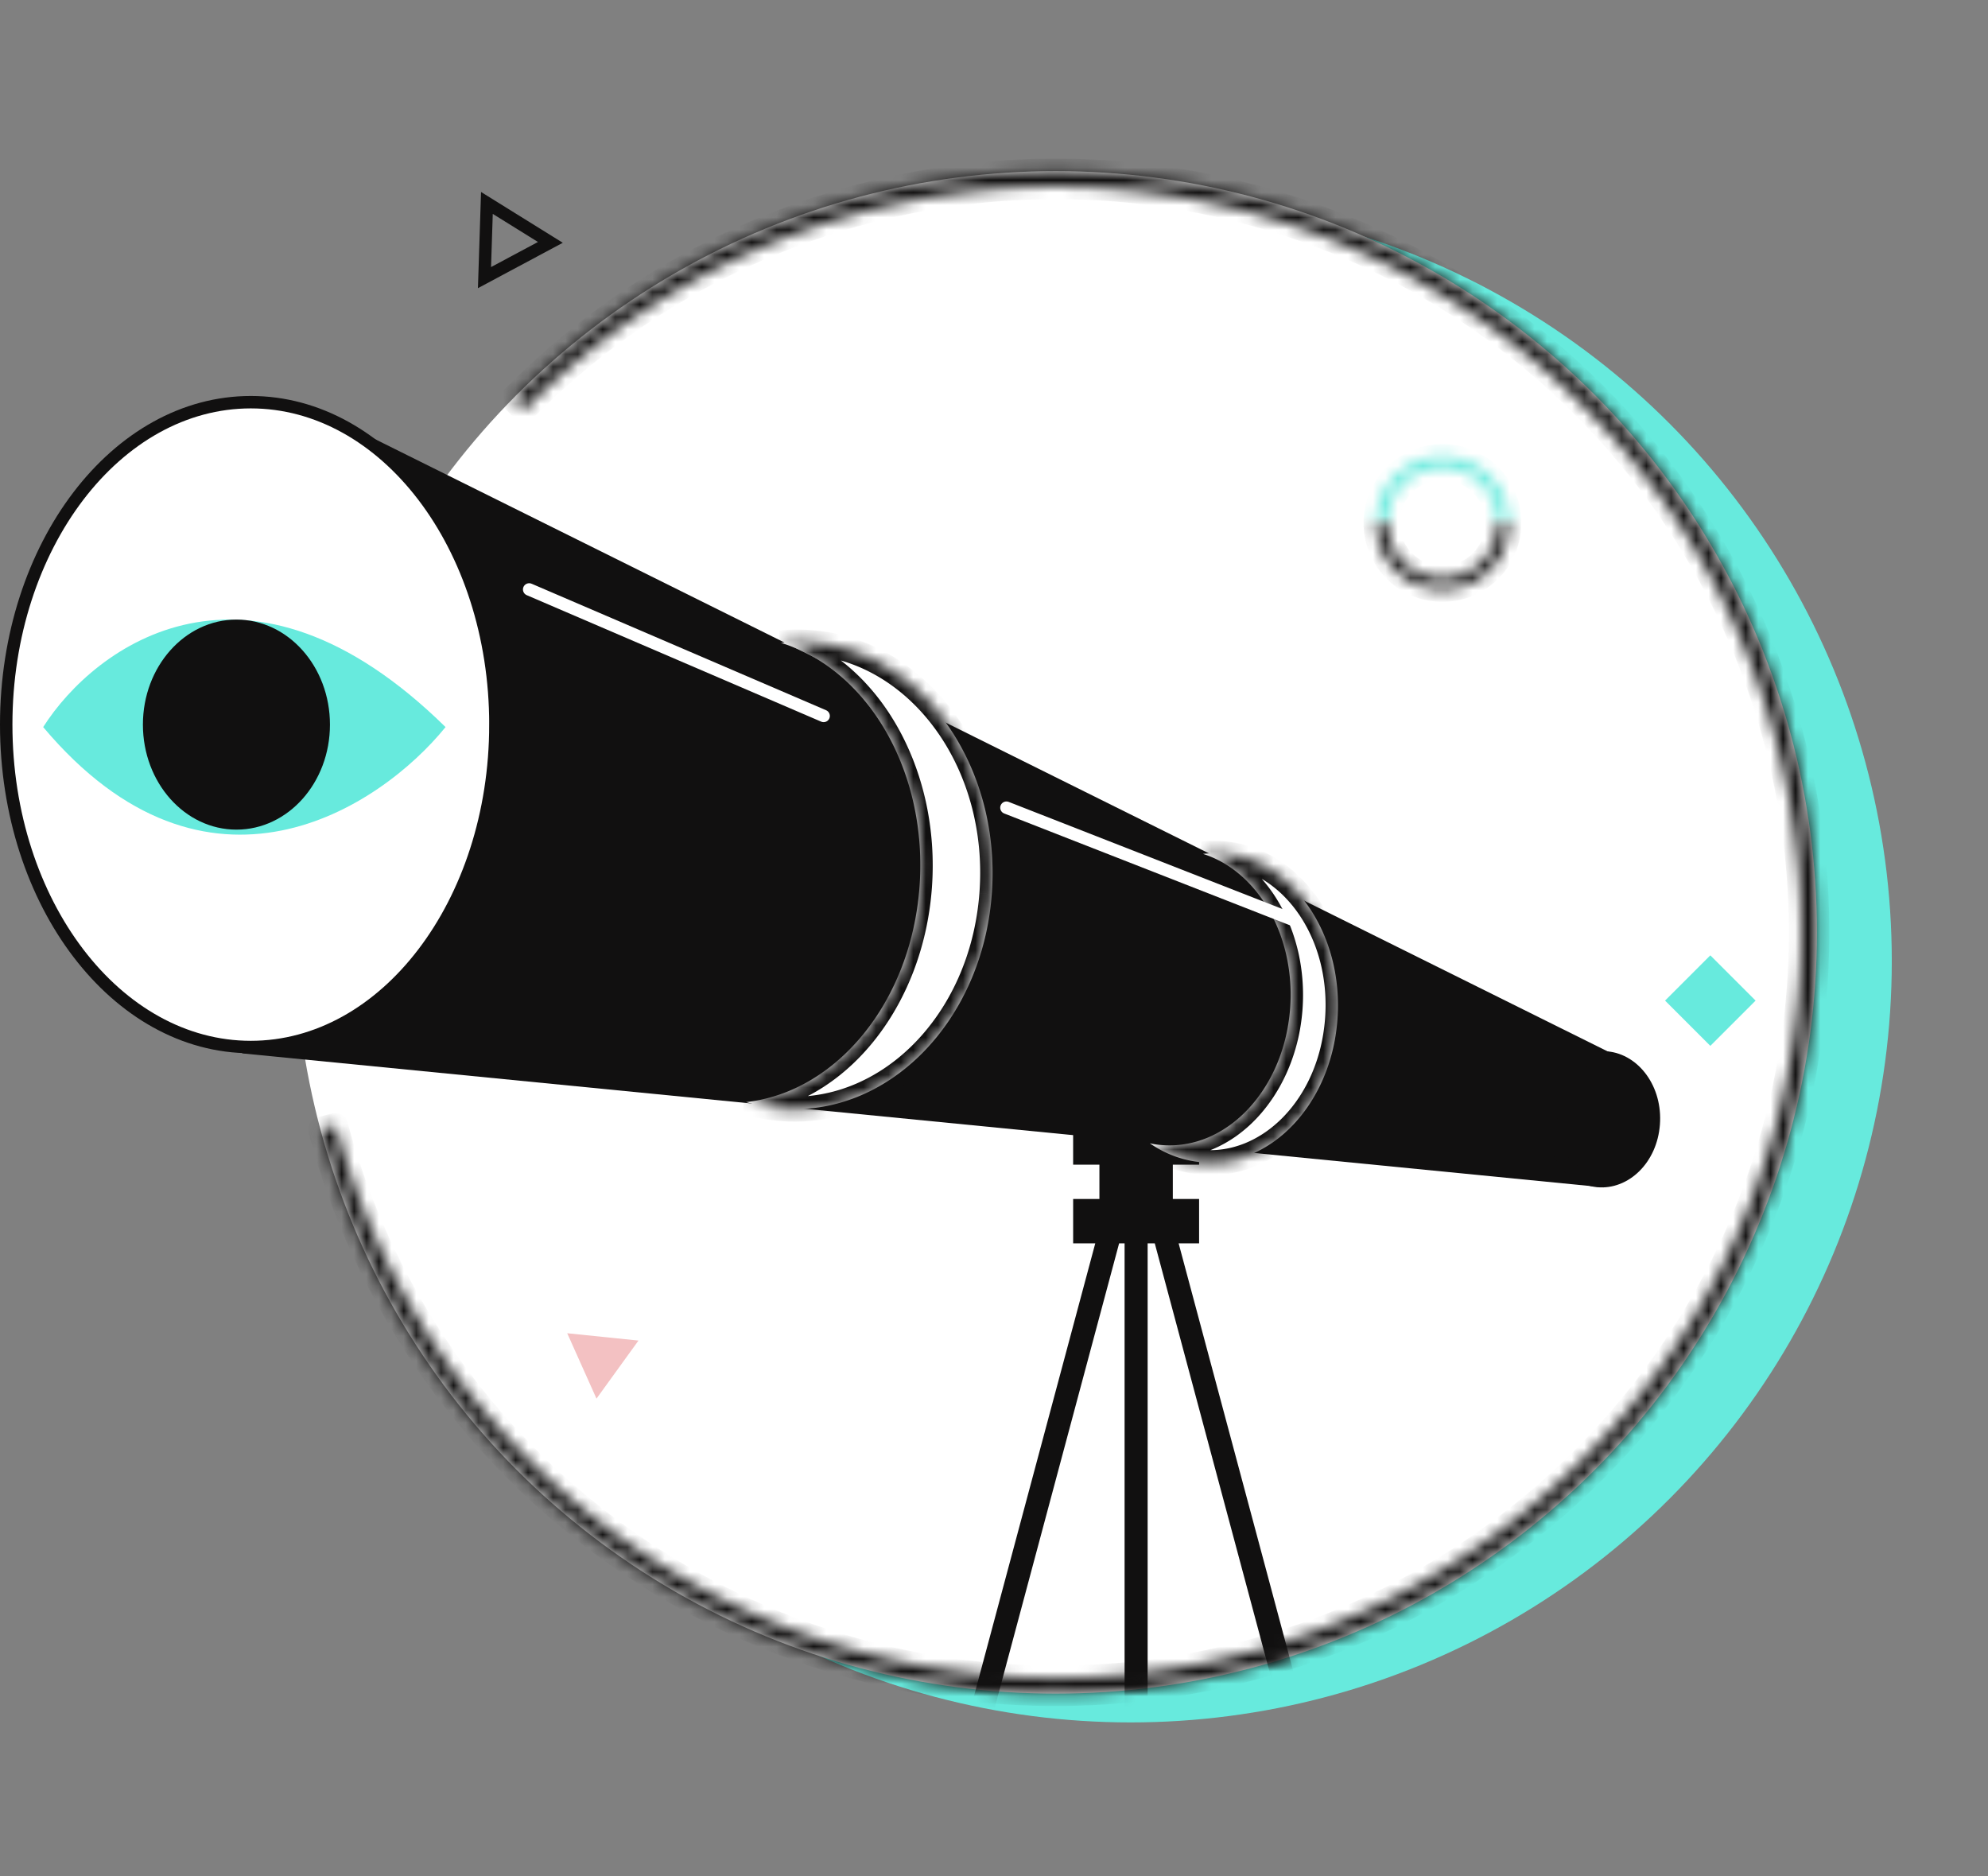 <svg width="160" height="151" fill="none" xmlns="http://www.w3.org/2000/svg"><rect width="100%" height="100%" fill="#808080" stroke="none"/><circle cx="90.992" cy="77.351" r="61.265" fill="#67EADD"/><circle cx="84.966" cy="75.034" r="61.265" fill="#fff"/><mask id="a" fill="#fff"><path d="M25.789 90.89A61.261 61.261 0 0 0 85.1 136.298a61.268 61.268 0 0 0 56.337-85.02A61.263 61.263 0 0 0 41.266 32.095l.898.882a60.007 60.007 0 1 1-15.16 57.588l-1.215.325z"/></mask><path d="M25.789 90.89A61.261 61.261 0 0 0 85.1 136.298a61.268 61.268 0 0 0 56.337-85.02A61.263 61.263 0 0 0 41.266 32.095l.898.882a60.007 60.007 0 1 1-15.16 57.588l-1.215.325z" fill="#fff" stroke="#111010" stroke-width="2" stroke-linecap="round" stroke-linejoin="round" mask="url(#a)"/><mask id="b" maskUnits="userSpaceOnUse" x="23" y="13" width="124" height="124"><path d="M145.731 75.034c0 33.559-27.205 60.765-60.765 60.765-27.385 0-50.54-18.116-58.132-43.02A60.76 60.76 0 0 1 24.2 75.035c0-15.808 6.036-30.205 15.93-41.015 11.11-12.138 27.084-19.75 44.835-19.75 33.56 0 60.765 27.205 60.765 60.765z" fill="#fff" stroke="#111010"/></mask><g mask="url(#b)"><path fill-rule="evenodd" clip-rule="evenodd" d="M96.507 89.213H86.369v4.517h2.115v2.76H86.37v3.57h1.781l-12.64 47.173 1.792.48L90.07 100.06h.44v49.091h1.855V100.06h.574l13.094 48.867 1.792-.48-12.966-48.387h1.648v-3.57h-2.115v-2.76h2.115v-4.517z" fill="#111010"/></g><path d="M16.066 82.819c12.483 0 22.603-11.406 22.603-25.476 0-9.546-2.668-18.173-9.563-22.536L131.69 85.758l-2.608 9.799-109.54-10.778-6.086-2.94c1.383.298 1.149.98 2.608.98zM22.751 33l-2.339-1.132-.077.453c.822.177 1.628.405 2.416.68z" fill="#111010"/><mask id="c" fill="#fff"><path fill-rule="evenodd" clip-rule="evenodd" d="M60.049 88.693c7.234-.8 13.247-7.989 13.953-17.275.707-9.287-4.134-17.516-11.142-19.682a13.406 13.406 0 0 1 2.636-.007c8.698.834 15.111 9.9 14.325 20.247-.787 10.347-8.477 18.06-17.174 17.225a13.55 13.55 0 0 1-2.598-.508z"/></mask><path fill-rule="evenodd" clip-rule="evenodd" d="M60.049 88.693c7.234-.8 13.247-7.989 13.953-17.275.707-9.287-4.134-17.516-11.142-19.682a13.406 13.406 0 0 1 2.636-.007c8.698.834 15.111 9.9 14.325 20.247-.787 10.347-8.477 18.06-17.174 17.225a13.55 13.55 0 0 1-2.598-.508z" fill="#fff"/><path d="m60.049 88.693-.129-.996-.14 1.955.269-.96zm2.81-36.957-.12-.997-.156 1.954.276-.957zm10.148 19.586c-.681 8.96-6.452 15.641-13.087 16.375l.257 1.991c7.833-.866 14.09-8.56 14.82-18.175l-1.99-.19zm-10.424-18.63c6.427 1.987 11.105 9.671 10.424 18.63l1.99.191c.732-9.614-4.272-18.389-11.86-20.734l-.554 1.914zm.396.04c.8-.08 1.615-.085 2.441-.006l.152-1.994a14.403 14.403 0 0 0-2.832.007l.239 1.993zm2.441-.006c7.995.767 14.163 9.19 13.405 19.154l1.99.191c.817-10.73-5.842-20.437-15.243-21.339l-.152 1.994zM78.825 71.88c-.758 9.965-8.108 17.09-16.103 16.324l-.151 1.994C71.972 91.1 80 82.802 80.816 72.071l-1.99-.19zM62.722 88.204a12.55 12.55 0 0 1-2.405-.47l-.537 1.918c.901.27 1.833.454 2.79.546l.152-1.994z" fill="#111010" mask="url(#c)"/><mask id="d" fill="#fff"><path fill-rule="evenodd" clip-rule="evenodd" d="M93.389 92.141c5.269.506 9.944-4.402 10.443-10.962.446-5.865-2.598-11.064-7.014-12.46a8.269 8.269 0 0 1 1.702-.013c5.558.533 9.641 6.522 9.119 13.376-.521 6.855-5.449 11.979-11.007 11.446-1.489-.143-2.872-.677-4.089-1.515.278.058.56.1.846.128z"/></mask><path fill-rule="evenodd" clip-rule="evenodd" d="M93.389 92.141c5.269.506 9.944-4.402 10.443-10.962.446-5.865-2.598-11.064-7.014-12.46a8.269 8.269 0 0 1 1.702-.013c5.558.533 9.641 6.522 9.119 13.376-.521 6.855-5.449 11.979-11.007 11.446-1.489-.143-2.872-.677-4.089-1.515.278.058.56.1.846.128z" fill="#fff"/><path d="m96.818 68.718-.128-.995-.155 1.95.283-.955zm-4.275 23.295.184-.98-.737 1.803.553-.823zm10.294-10.93c-.474 6.223-4.844 10.495-9.372 10.061l-.152 1.994c6.01.577 10.99-4.967 11.514-11.863l-1.99-.191zm-6.302-11.41c3.84 1.215 6.723 5.873 6.302 11.41l1.99.192c.471-6.192-2.734-11.933-7.725-13.512l-.567 1.91zm.412.041c.49-.054.99-.06 1.497-.01l.152-1.995a9.265 9.265 0 0 0-1.906.014l.257 1.991zm1.497-.01c4.825.462 8.695 5.775 8.2 12.283l1.991.19c.547-7.2-3.748-13.865-10.04-14.468l-.151 1.994zm8.2 12.283c-.495 6.507-5.111 11.007-9.936 10.544l-.152 1.994c6.291.603 11.531-5.146 12.079-12.347l-1.991-.191zM96.708 92.53c-1.307-.126-2.527-.594-3.61-1.34l-1.108 1.645c1.35.93 2.896 1.529 4.566 1.69l.152-1.995zm-3.243-1.387a6.825 6.825 0 0 1-.738-.111l-.368 1.961c.314.065.632.113.954.144l.152-1.994z" fill="#111010" mask="url(#d)"/><path d="M133.096 90.474c-.215 2.822-2.302 4.781-4.511 4.57-2.209-.212-3.969-2.54-3.755-5.363.215-2.822 2.302-4.782 4.511-4.57 2.209.212 3.969 2.54 3.755 5.363z" fill="#111010" stroke="#111010"/><path d="M39.872 58.315c0 7.203-2.229 13.706-5.81 18.397-3.58 4.691-8.49 7.55-13.876 7.55-5.385 0-10.296-2.859-13.876-7.55C2.73 72.022.5 65.518.5 58.315c0-7.204 2.23-13.706 5.81-18.398 3.58-4.69 8.49-7.55 13.876-7.55 5.386 0 10.296 2.86 13.877 7.55 3.58 4.691 5.81 11.194 5.81 18.398z" fill="#fff" stroke="#111010"/><path d="M3.475 58.513c4.152-6.528 16.441-15.667 32.384 0-5.3 6.534-19.198 15.681-32.384 0z" fill="#67EADD"/><ellipse cx="19.029" cy="58.315" rx="7.527" ry="8.452" fill="#111010"/><path d="m42.589 47.437 23.699 10.18M81 65l23 9" stroke="#fff" stroke-linecap="round"/><mask id="e" fill="#fff"><path d="M121.442 42.088a5.346 5.346 0 0 0-5.349-5.35 5.351 5.351 0 0 0-5.349 5.35h.897a4.447 4.447 0 0 1 2.748-4.114 4.45 4.45 0 0 1 6.156 4.114h.897z"/></mask><path d="M121.442 42.088a5.346 5.346 0 0 0-5.349-5.35 5.351 5.351 0 0 0-5.349 5.35h.897a4.447 4.447 0 0 1 2.748-4.114 4.45 4.45 0 0 1 6.156 4.114h.897z" stroke="#67EADD" stroke-width="2" mask="url(#e)"/><mask id="f" fill="#fff"><path d="M110.744 42.088a5.345 5.345 0 0 0 3.302 4.942 5.351 5.351 0 0 0 7.396-4.942h-.897a4.448 4.448 0 0 1-2.748 4.113 4.452 4.452 0 0 1-6.156-4.113h-.897z"/></mask><path d="M110.744 42.088a5.345 5.345 0 0 0 3.302 4.942 5.351 5.351 0 0 0 7.396-4.942h-.897a4.448 4.448 0 0 1-2.748 4.113 4.452 4.452 0 0 1-6.156-4.113h-.897z" stroke="#111010" stroke-width="2" mask="url(#f)"/><path d="m45.65 107.296 5.736.59-3.379 4.672-2.356-5.262z" fill="#F3C1C2"/><path d="m38.993 22.342.195-6.01 5.108 3.174-5.303 2.836z" stroke="#111010"/><path fill="#67EADD" d="m137.652 76.883 3.643 3.643-3.643 3.643-3.643-3.643z"/></svg>